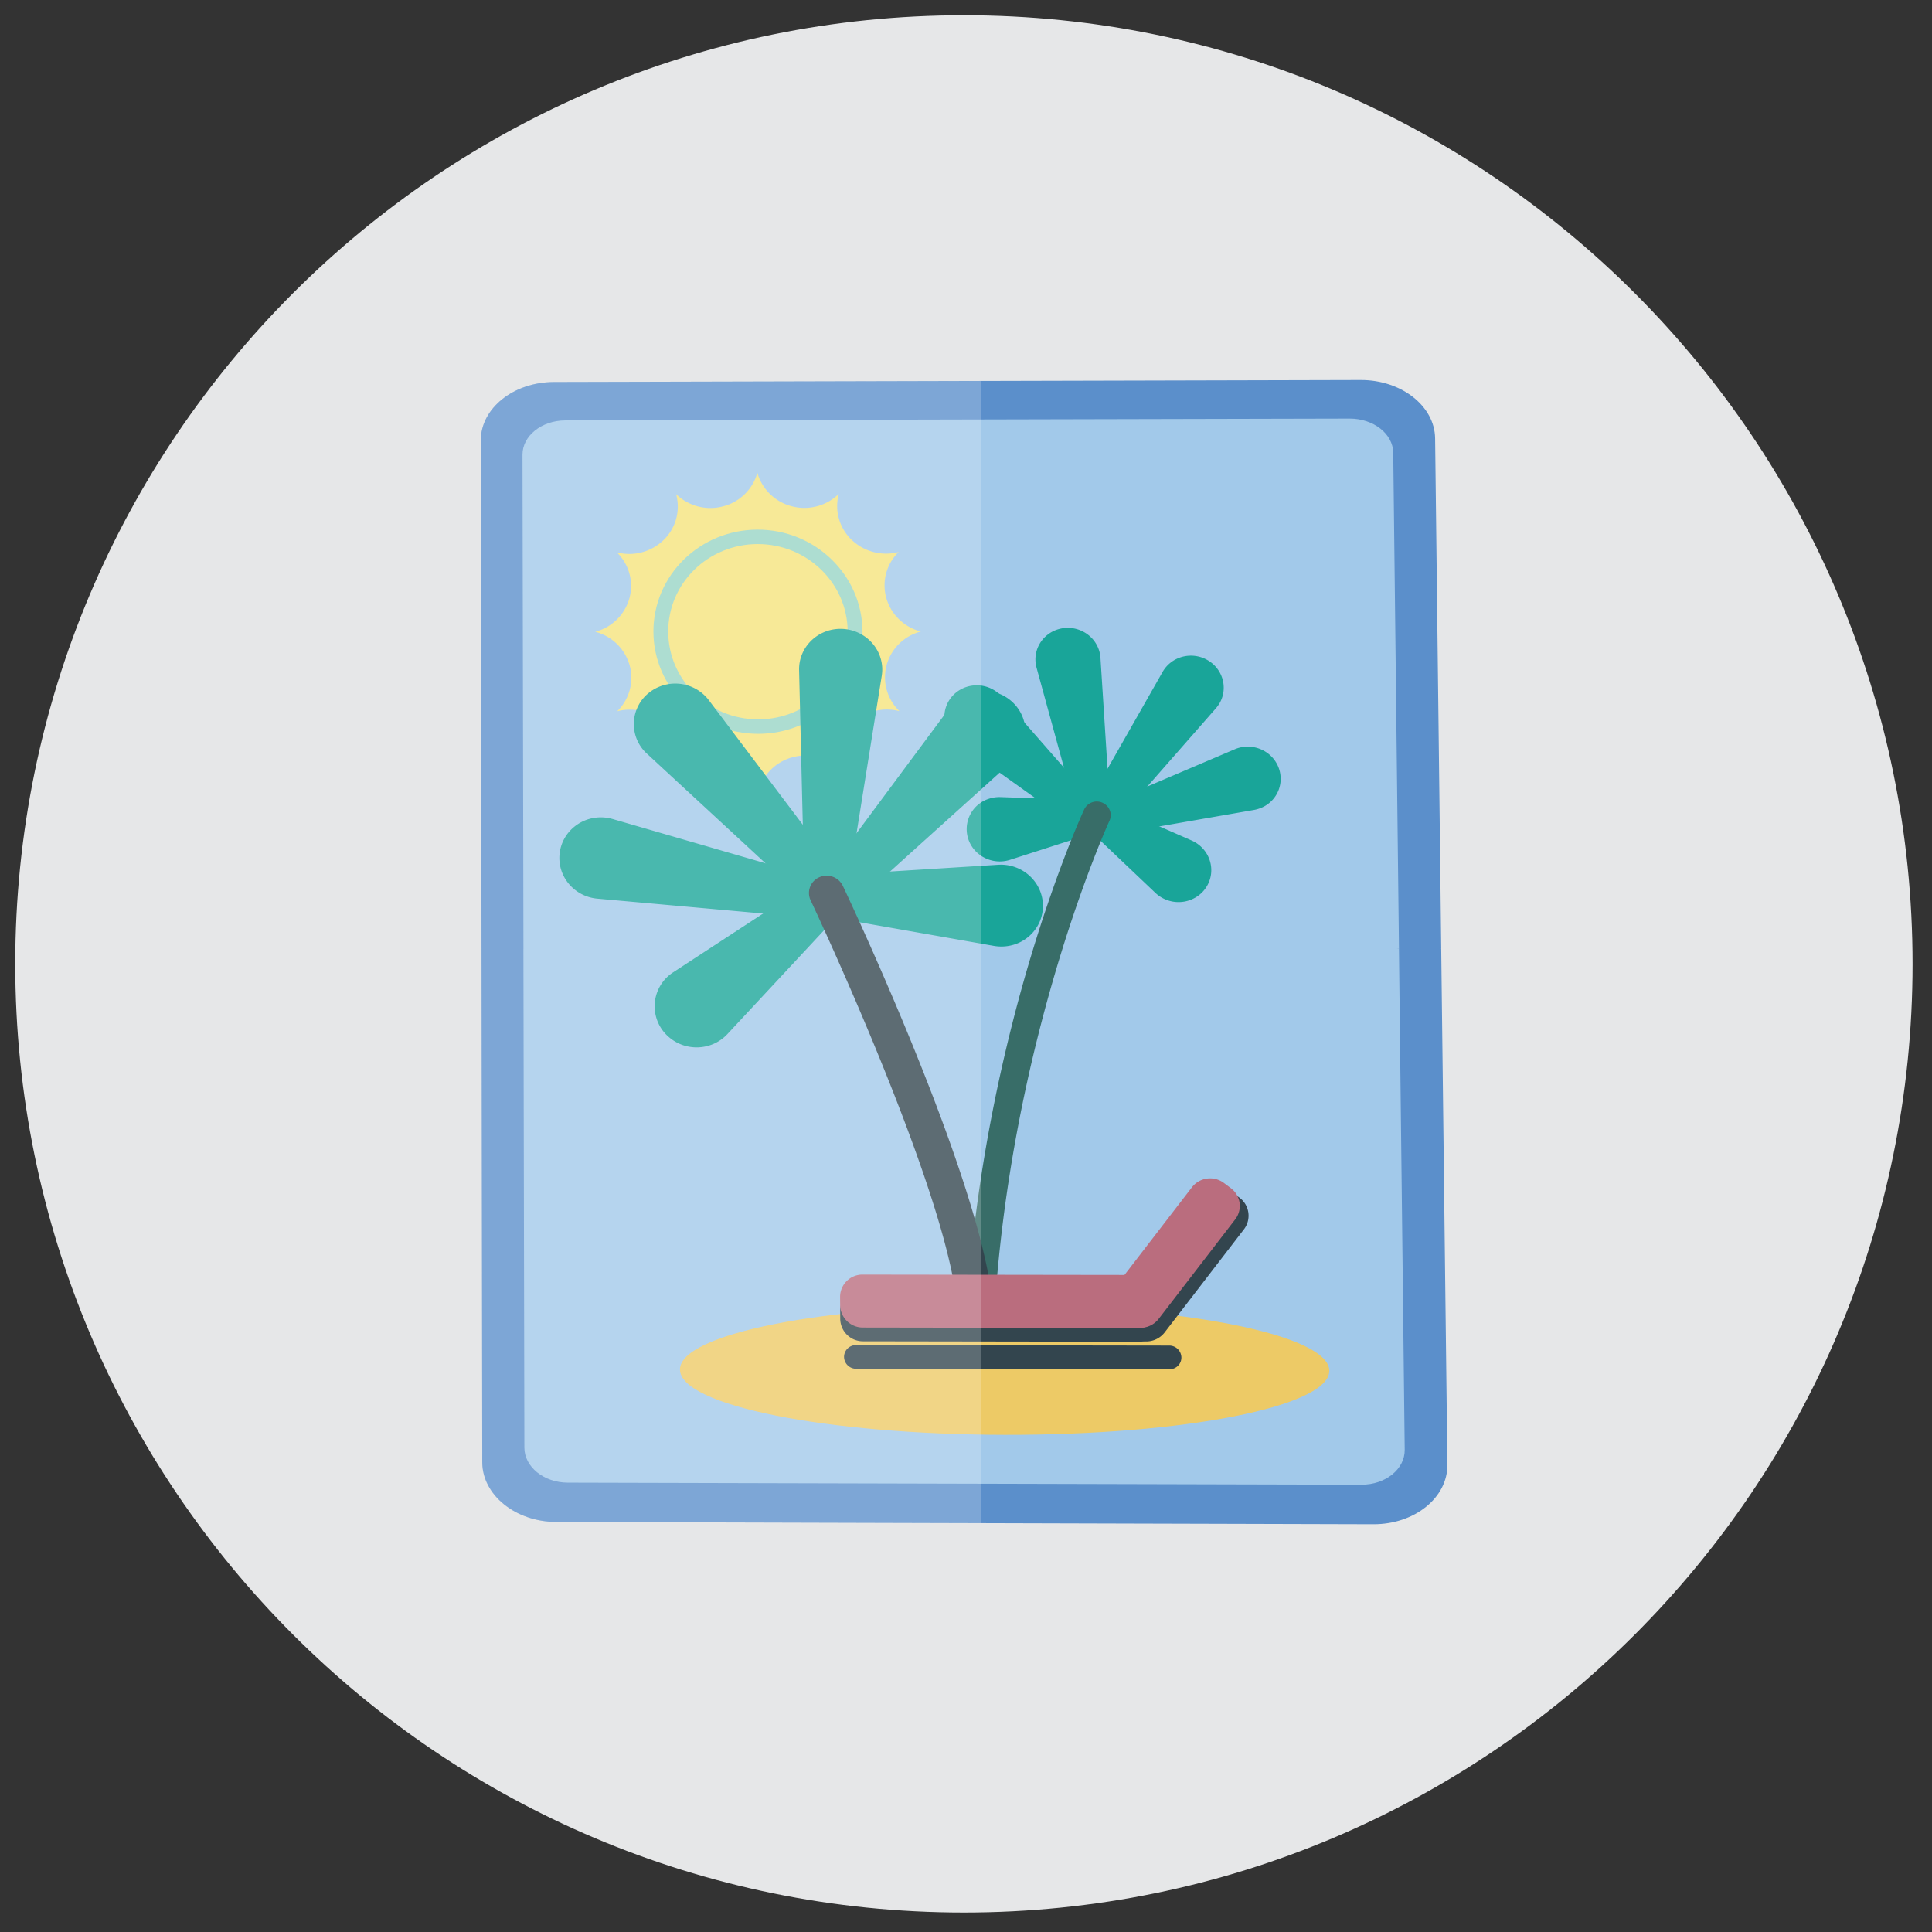 <svg xmlns="http://www.w3.org/2000/svg" xmlns:xlink="http://www.w3.org/1999/xlink" width="114" height="114"><rect width="100%" height="100%" fill="#333333" stroke="none"/><path fill="#E6E7E8" d="M112.853 56.875c0 30.915-25.062 55.976-55.976 55.976C25.962 112.852.9 87.79.9 56.875S25.962.9 56.877.9c30.914 0 55.976 25.061 55.976 55.975"/><path fill="#5B8FCB" d="M81.912 86.411c.004.401-.399.729-.901.727l-48.187-.123c-.497-.001-.903-.328-.904-.729l-.063-30.322-1.73-1.01-1.714 1.01.043 30.313c.003 1.939 1.966 3.523 4.374 3.529l48.214.134c2.427.008 4.385-1.573 4.361-3.521l-.364-30.449-1.682-1.015-1.791 1.015.344 30.441z"/><path fill="#5B8FCB" d="M32.679 22.542c-2.379.007-4.312 1.551-4.309 3.447l.043 29.976h3.444l-.063-29.985c-.001-.392.398-.711.89-.712l47.637-.109c.494-.001.902.316.906.71l.341 30.101h3.473l-.36-30.107c-.023-1.904-1.992-3.446-4.39-3.44l-47.612.119z"/><path fill="#A2C9EA" d="M30.942 85.419c.002 1.137 1.15 2.063 2.563 2.066l46.826.121c1.424.004 2.569-.92 2.556-2.061l-.34-29.576-35.172-4.294-16.49 4.29.057 29.454z"/><path fill="#A2C9EA" d="M82.21 26.717c-.013-1.117-1.164-2.021-2.573-2.017l-46.28.108c-1.397.003-2.528.908-2.526 2.021l.056 29.136 51.661.006-.338-29.254z"/><path fill="#F5E37C" d="M54.335 37.263a2.822 2.822 0 0 0-2.021 1.986 2.77 2.77 0 0 0 .758 2.712 2.913 2.913 0 0 0-2.775.729 2.757 2.757 0 0 0-.733 2.714 2.925 2.925 0 0 0-2.779-.727 2.833 2.833 0 0 0-2.027 1.989 2.853 2.853 0 0 0-2.04-1.986 2.915 2.915 0 0 0-2.774.727 2.765 2.765 0 0 0-.752-2.712 2.92 2.92 0 0 0-2.774-.726 2.757 2.757 0 0 0 .735-2.711 2.841 2.841 0 0 0-2.033-1.98 2.822 2.822 0 0 0 2.021-1.984 2.753 2.753 0 0 0-.747-2.703 2.906 2.906 0 0 0 2.766-.729 2.744 2.744 0 0 0 .735-2.702 2.914 2.914 0 0 0 2.771.718 2.824 2.824 0 0 0 2.022-1.979 2.844 2.844 0 0 0 2.036 1.975 2.907 2.907 0 0 0 2.768-.728 2.757 2.757 0 0 0 .756 2.703 2.93 2.93 0 0 0 2.777.723 2.75 2.75 0 0 0-.73 2.708 2.854 2.854 0 0 0 2.04 1.983"/><path fill="#98D4C5" d="M38.556 37.278c-.01-3.325 2.739-6.021 6.142-6.027 3.404-.005 6.178 2.686 6.195 6.011.017 3.331-2.736 6.035-6.146 6.038-3.409.003-6.18-2.695-6.191-6.022"/><path fill="#F5E37C" d="M39.429 37.276c-.009-2.854 2.351-5.169 5.271-5.173 2.924-.005 5.305 2.305 5.318 5.161.014 2.859-2.348 5.179-5.275 5.183-2.926.002-5.305-2.314-5.314-5.171"/><path fill="#EDCA66" d="M59.229 77.032c-10.566-.016-19.117 1.677-19.107 3.781.008 2.105 8.581 3.83 19.16 3.85 10.594.021 19.176-1.674 19.155-3.785-.021-2.109-8.625-3.83-19.208-3.846"/><path fill="#19A599" d="M64.934 38.816l.613 9.594a.913.913 0 0 1-.873.962.94.94 0 0 1-.962-.681l-2.55-9.296c-.274-1 .334-2.024 1.356-2.286 1.025-.262 2.078.337 2.354 1.338.033.119.054.249.062.369"/><path fill="#19A599" d="M59.104 41.098l5.491 6.27a.9.9 0 0 1-.099 1.29.954.954 0 0 1-1.16.04l-6.821-4.869a1.855 1.855 0 0 1-.428-2.625c.624-.836 1.826-1.016 2.687-.403.122.085.236.191.33.297"/><path fill="#19A599" d="M59.037 47.034l5.605.192a.942.942 0 0 1 .918.955.92.92 0 0 1-.643.846l-5.32 1.709c-1.016.327-2.117-.216-2.458-1.213a1.878 1.878 0 0 1 1.225-2.395c.22-.072.452-.101.673-.094"/><path fill="#19A599" d="M71.749 41.79l-6.382 7.276a.948.948 0 0 1-1.317.094.902.902 0 0 1-.214-1.139l4.766-8.376c.515-.902 1.683-1.224 2.612-.716s1.266 1.651.755 2.554a2.06 2.06 0 0 1-.22.307"/><path fill="#19A599" d="M73.995 47.792l-8.293 1.442a.942.942 0 0 1-1.091-.741.903.903 0 0 1 .541-.999l7.705-3.282c.973-.415 2.113.022 2.544.976a1.85 1.85 0 0 1-.977 2.477 2.122 2.122 0 0 1-.429.127"/><path fill="#19A599" d="M68.175 52.686l-4.041-3.837a.908.908 0 0 1-.024-1.305.962.962 0 0 1 1.062-.197l5.137 2.246c.984.431 1.432 1.556 1 2.514s-1.581 1.385-2.565.955a1.964 1.964 0 0 1-.569-.376"/><path fill="#386D68" d="M57.831 78.754c-.018 0-.034 0-.05-.002a.819.819 0 0 1-.776-.855c.491-8.883 2.359-16.602 3.838-21.507 1.603-5.316 3.07-8.497 3.131-8.629a.824.824 0 0 1 1.083-.393c.412.185.596.66.409 1.062-.058.125-5.902 12.9-6.822 29.567a.807.807 0 0 1-.813.757"/><path fill="#19A599" d="M41.822 41.311l8.357 11.077a1.15 1.15 0 0 1-.249 1.634 1.216 1.216 0 0 1-1.529-.095l-10.232-9.458a2.36 2.36 0 0 1-.102-3.388 2.49 2.49 0 0 1 3.755.23"/><path fill="#19A599" d="M36.151 48.328l12.282 3.557c.634.183 1 .834.815 1.454a1.19 1.19 0 0 1-1.252.832l-12.751-1.145c-1.35-.121-2.348-1.292-2.229-2.613.12-1.321 1.312-2.295 2.661-2.174.159.013.326.048.474.089"/><path fill="#19A599" d="M39.722 57.372l8.662-5.661a1.218 1.218 0 0 1 1.664.325 1.153 1.153 0 0 1-.107 1.442l-7.021 7.54c-.917.984-2.476 1.05-3.485.146a2.385 2.385 0 0 1 .287-3.792"/><path fill="#19A599" d="M52.028 39.88l-2.172 13.566a1.187 1.187 0 0 1-1.366.967 1.185 1.185 0 0 1-1.009-1.132l-.329-13.734c-.031-1.322 1.04-2.414 2.395-2.441 1.353-.025 2.478 1.025 2.511 2.348.004.141-.009.292-.03.426"/><path fill="#19A599" d="M59.72 44.927L50.33 53.4a1.215 1.215 0 0 1-1.689-.072 1.152 1.152 0 0 1-.092-1.481l7.503-10.106c.796-1.07 2.331-1.304 3.433-.522 1.101.783 1.35 2.285.555 3.357a2.977 2.977 0 0 1-.32.351"/><path fill="#19A599" d="M58.649 55.814l-10.295-1.811a1.18 1.18 0 0 1-.974-1.361c.097-.542.561-.93 1.098-.964l10.419-.651c1.36-.085 2.54.924 2.637 2.255.096 1.331-.929 2.48-2.29 2.564-.199.014-.406 0-.595-.032"/><path fill="#33454E" d="M57.561 78.788a1.052 1.052 0 0 1-1.058-1.034c-.041-6.331-8.584-24.45-8.672-24.632a1.012 1.012 0 0 1 .51-1.358 1.062 1.062 0 0 1 1.39.504c.36.758 8.829 18.71 8.875 25.489a1.035 1.035 0 0 1-1.045 1.031"/><path fill="#33454E" d="M49.579 77.827a1.339 1.339 0 0 0 1.346 1.318l16.277.025a1.314 1.314 0 0 0 1.331-1.315l-.003-.494c-.006-.728-.612-1.317-1.354-1.318l-16.268-.023a1.316 1.316 0 0 0-1.332 1.313l.003.494z"/><path fill="#33454E" d="M66.826 78.891a1.375 1.375 0 0 0 1.902-.278l4.662-6.062a1.324 1.324 0 0 0-.246-1.876l-.403-.298a1.376 1.376 0 0 0-1.902.277l-4.661 6.058a1.325 1.325 0 0 0 .245 1.878l.403.301z"/><path fill="#BA6D7E" d="M49.574 77.015a1.338 1.338 0 0 0 1.346 1.318l16.274.025c.741 0 1.337-.589 1.331-1.316l-.004-.493c-.006-.729-.612-1.317-1.353-1.318l-16.266-.022a1.317 1.317 0 0 0-1.332 1.313l.004.493z"/><path fill="#BA6D7E" d="M66.483 78.076a1.355 1.355 0 0 0 1.88-.247l4.527-5.885a1.303 1.303 0 0 0-.272-1.843l-.403-.301a1.356 1.356 0 0 0-1.877.248l-4.525 5.882a1.304 1.304 0 0 0 .269 1.846l.401.3z"/><path fill="#33454E" d="M49.804 80.066a.71.71 0 0 0 .714.699l18.485.031c.394 0 .71-.312.706-.697a.714.714 0 0 0-.717-.701l-18.481-.028a.699.699 0 0 0-.707.696"/><g opacity=".55"><defs><path id="a" d="M28.016 22.041h57.389v67.976H28.016z"/></defs><clipPath id="b"><use xlink:href="#a" overflow="visible"/></clipPath><g clip-path="url(#b)"><defs><path id="c" d="M28.016 22.042h29.891v67.975H28.016z"/></defs><clipPath id="d"><use xlink:href="#c" overflow="visible"/></clipPath><g opacity=".38" clip-path="url(#d)"><defs><path id="e" d="M28.369 22.422h57.036v67.519H28.369z"/></defs><clipPath id="f"><use xlink:href="#e" overflow="visible"/></clipPath><path clip-path="url(#f)" fill="#FFF" d="M85.041 55.971l-.36-30.108c-.021-1.904-1.993-3.447-4.391-3.44l-47.611.119c-2.38.006-4.312 1.552-4.309 3.447l.043 29.976.043 30.313c.002 1.938 1.964 3.522 4.374 3.53l48.213.134c2.427.007 4.385-1.573 4.361-3.521l-.363-30.45z"/></g></g></g></svg>
